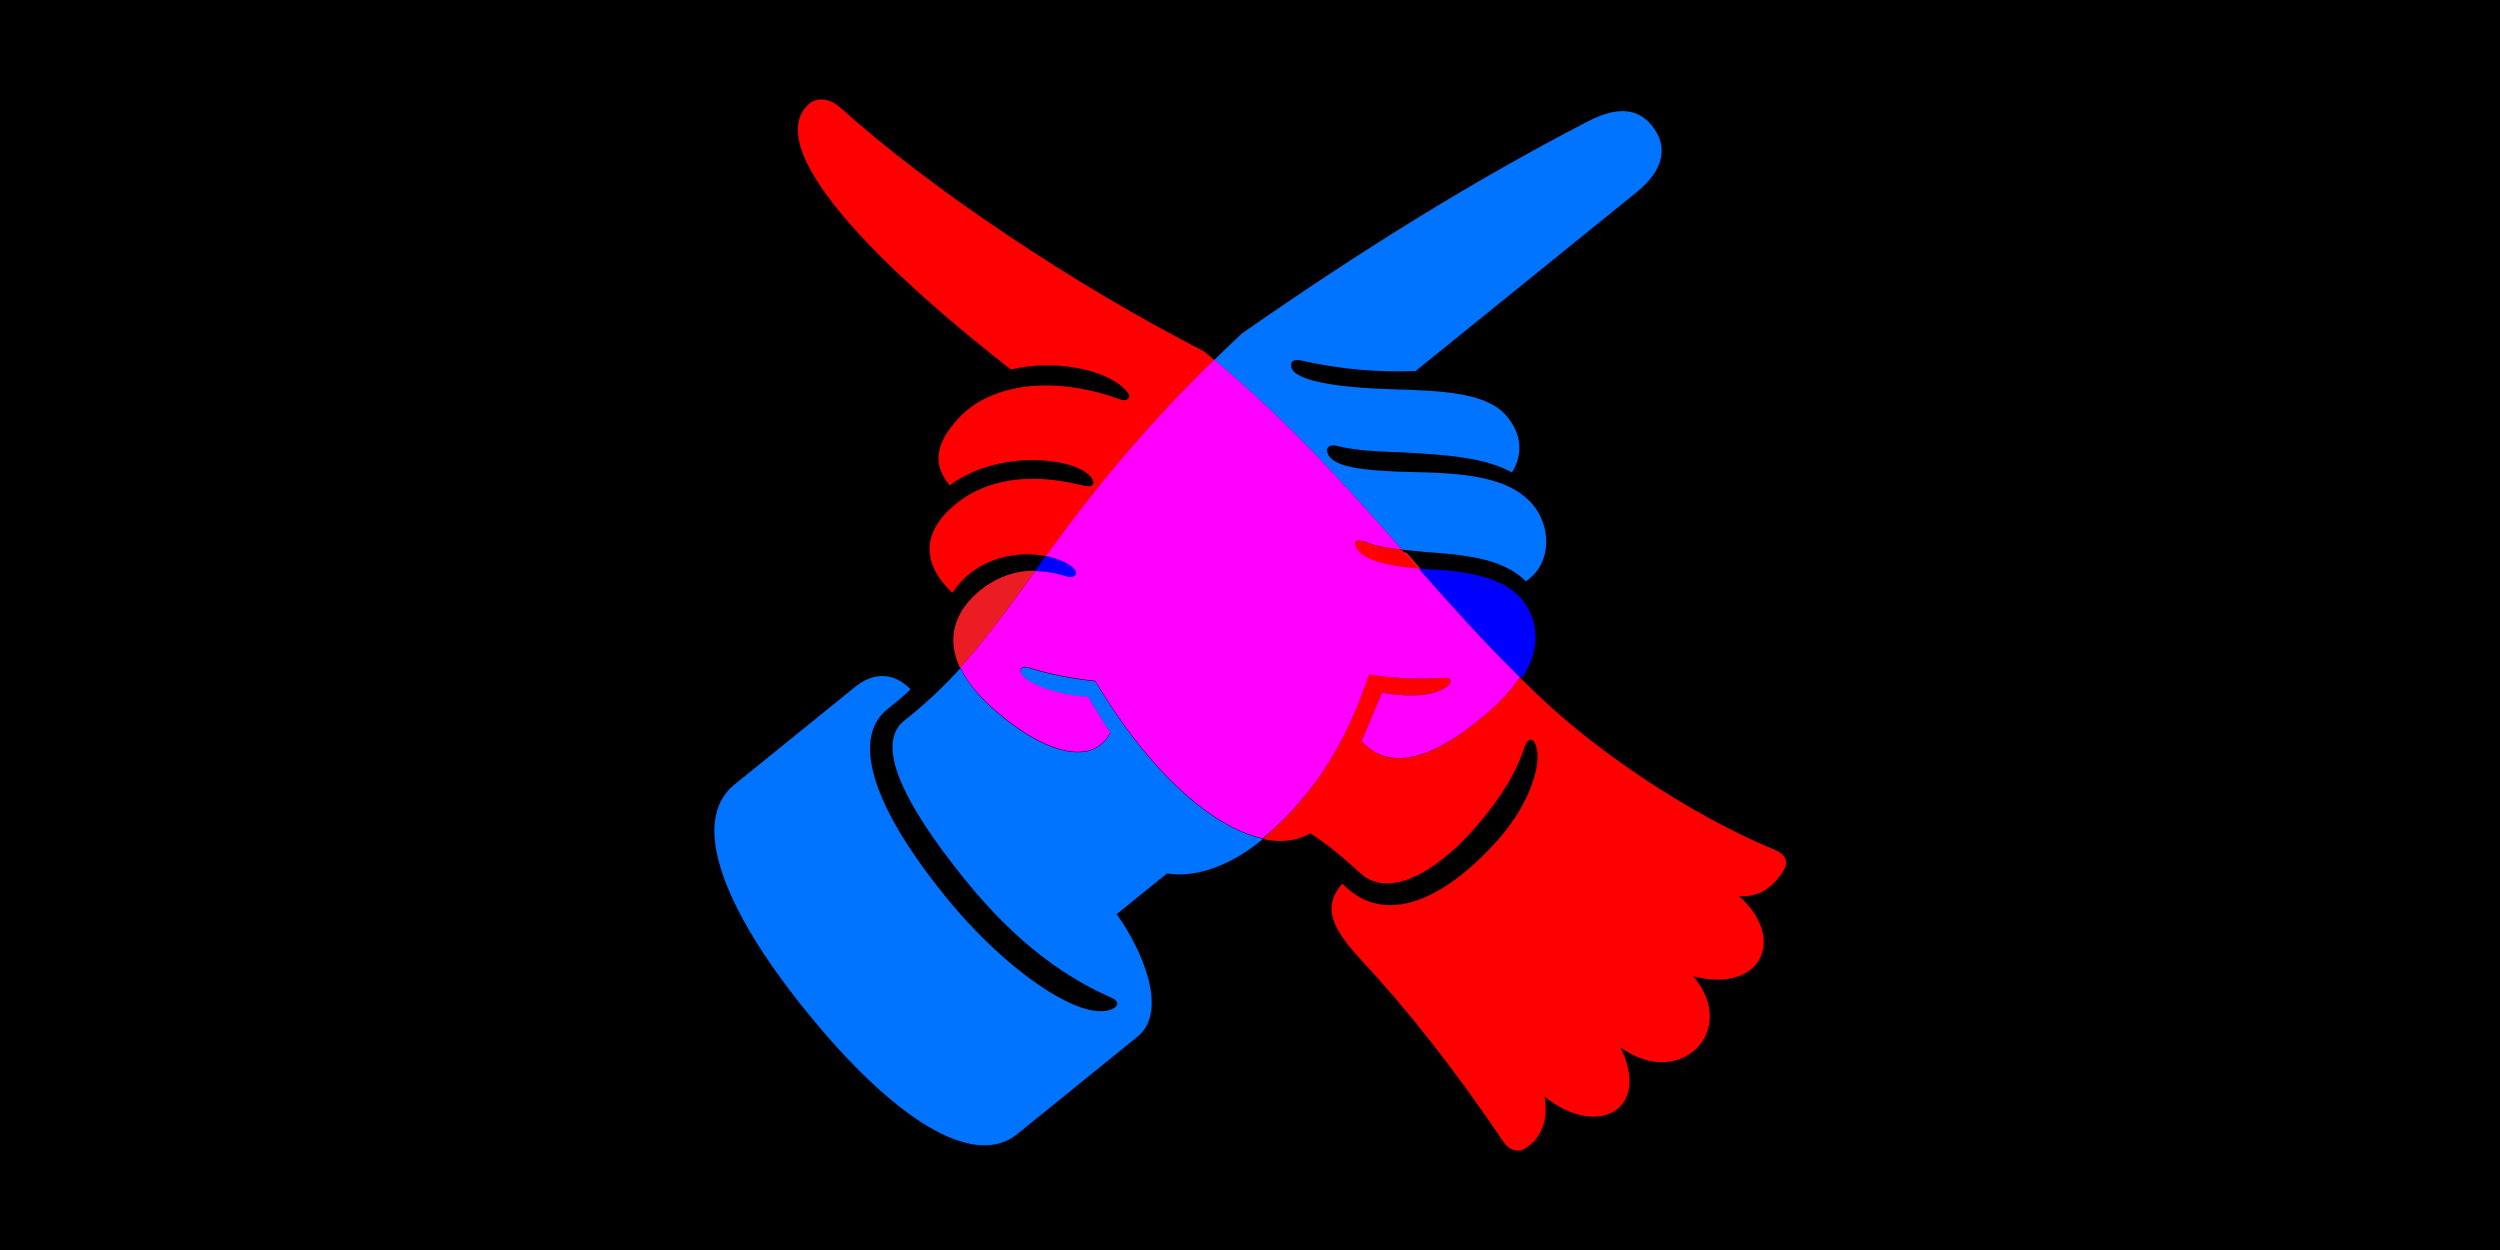 <svg enable-background="new 0 0 1500 750" viewBox="0 0 1500 750" xmlns="http://www.w3.org/2000/svg"><path d="m0 0h1500v750h-1500z"/><path d="m813.6 330.4c3.3 5.4 13.1 10.7 40.1 12.4-3.3-3.7-6.5-7.5-9.8-11.2-9.1-.9-17.2-2.1-22.9-4.4-6-2.6-10-1.8-7.4 3.2z" fill="#ec1c24"/><path d="m582.3 360.2c-8.5 9.5-13.9 23.2-6.1 40.1 13.4-15.1 27.1-33.3 44.8-57.9-16.2-.2-29.4 7.5-38.7 17.8z" fill="#ec1c24"/><path d="m644.4 340.6c-3.9-3.2-10-5.7-17.1-6.9-.6.8-1.2 1.7-1.8 2.5-1.5 2.1-3 4.1-4.4 6.1 6.2 0 12.9 1.2 19.9 3.8 4.3 1.7 7.9-1.8 3.4-5.5z" fill="#00f"/><path d="m913.3 406.8c12.9-20.3 8.2-35.6.1-45.6-9.7-12-29.7-17-55.4-18.2-1.4-.1-2.8-.1-4.1-.2 18.7 21.5 37.8 42.8 59.4 64z" fill="#00f"/><path d="m728.5 215.9c-2.1-1.7-4.1-3.5-6.3-5.2-76.4-39.1-163.2-96.8-218.2-146.3-6.5-5.8-15-6.4-20-.8-26.9 29.9 54.6 105.2 122.5 158.1 28.1-6.8 60 .8 70 13.7 2.9 3.4-.9 5.8-4.3 4.3-39.7-14.6-78-9.9-97.5 11.7-11.7 13-16.6 25.8-4.9 39.8 28.2-20.9 71.3-17.3 83.4-6.4 2.8 2.5 3.4 5 2.4 6.1-1.4 1.5-3.9.8-7.8 0-37-9-63.9-.4-80.5 17.2-14.4 15.6-12.1 32.2 4.1 47.6 14.2-21.4 38.8-25.5 56.3-22 32.7-45.3 62.9-80.7 100.8-117.8z" fill="#f00"/><path d="m581.8 360.2c-8.6 9.6-14 23.5-5.7 40.6 13.6-15.1 27.3-33.2 44.9-57.9-16.5-.2-29.7 6.8-39.2 17.3z" fill="#ec1c24"/><path d="m813.9 329c3.2 5.1 12.3 10.3 37.3 12.2-3.3-3.8-6.7-7.6-10-11.3-7.8-.9-14.8-2-20-3.9-6-2.7-9.9-1.9-7.3 3z" fill="#f00"/><path d="m1065.8 510.3c-56.5-23.4-108.6-61.7-135.5-86.3-6.4-5.8-12.5-11.7-18.4-17.5-5.3 7.9-13.3 16.5-24.9 25.9-40.7 33-60.2 23.1-70 12.4l12.2-29.2c9 1.5 25.4 3.6 36.3-2 7.2-3.7 5.8-7.1.7-6.9-16.2 1.2-30.5.1-44.8-2-11.7 35.3-30.3 70.7-63.8 98.7 10.9 2.4 20.6 1.3 28.5-3.5 10.5 6.7 20 14.8 30.3 24.2 19.3 17.3 51-6.2 70.4-29.5 15.2-17.7 23.6-32.8 28.1-46.8 1.1-2.9 3-5.1 5-3.4 1.7 1.6 2.8 6 2.6 10.6-.3 10.3-6.5 29.8-24.4 49.7-30.6 34-66.7 52.4-92.7 25.5-10.5 12.1-8.9 23.8 9.9 44.2 29.3 31.5 57.1 66.7 86.8 110.7 2.9 4.6 8.4 6.8 12.8 4.1 9.6-5.9 14.4-16.8 11.8-31.3 31.2 25.4 64.4 8.6 45.5-29.6 35.6 26.2 71.6-9.9 43.8-42.5 40.8 10.4 56.3-22.5 27.4-48.2 12 1 20.2-5 26.8-15.4 3.2-5.1.9-9.5-4.4-11.9z" fill="#f00"/><path d="m911.9 406.4c14.2-20.9 9.4-36.7 1.2-46.8-9.6-11.9-29.5-16.9-54.9-18-2.5-.1-4.8-.3-7-.4 19.2 21.9 38.7 43.6 60.7 65.2z" fill="#00f"/><path d="m640.3 346.2c4.4 1.2 7.7-2.1 3.2-5.7-3.7-3-9.3-5.4-15.9-6.7-.2.3-.5.7-.7 1-2 2.8-3.9 5.5-5.8 8.2 6 0 12.4 1 19.2 3.2z" fill="#00f"/><path d="m841.1 329.8c4.4.5 9 .9 13.8 1.4 21.9 1.5 46.6 3.3 60.6 17.6 16.5-11.3 14.5-33.2 4.8-45.3-12.5-15.5-35.2-19.6-70.8-20.2-33.9-.7-51.4-3.3-53.2-12.4-.7-2.6 2.2-4.2 4.8-3.6 15.9 4 31.6 3.5 45.3 4.4 21.8 1.3 44.7 2.8 60.8 11.8 4.5-7.5 8.3-19.7-2.9-33.5-11.3-14-36.8-15.5-67.3-16.4-31.5-.8-64.9-4.7-62.2-15.6.6-2.3 4.1-2.3 7.7-1.3 20.5 4.5 43.1 6.9 66.9 5.9l132.6-107.3c16.1-13 19.4-27.3 9.1-40-8.1-10-20.3-12-38.7-2.3-67.6 35-135.4 76.9-207.4 127.2-5.7 5.3-11.1 10.6-16.5 15.8 46 38.4 79.6 76.3 112.6 113.8z" fill="#0073ff"/><path d="m657.2 408.8c-14.7-1.5-29.5-4.6-39.8-8-3.6-1.3-5.5.5-5 2.9 2.9 8.1 29 14.8 40.3 14.4 4.3 7.4 8.4 14.2 13.5 21.6-11.4 22.2-43.4 10.3-71.5-15.4-9.1-8.3-15-16.2-18.5-23.4-9.5 10.5-18.9 19.5-29.5 28.1l-4.2 3.4c-12.5 10.1-12.6 34.8 37 96 32.6 40.3 62.8 59.4 87.5 70.3 3.7 1.6 4.4 4.1 1.9 5.8-16.9 11.2-64.7-21-101.4-66.3-50.8-62.7-53.3-97.9-35.3-112.5 4.9-3.9 10-8.1 14.1-12.1-9.4-9.9-21.7-10.8-33.2-1.5l-72.5 58.7c-26.5 21.5-7.7 73.3 43.3 136.2 51.8 64 100 94.9 126.5 73.4l72.1-58.4c18.4-14.9 3.6-51-12.5-73.5l30.3-24.5c15.2 2.8 36.2-3.4 55.5-19 .7-.6 1.3-1.1 2-1.7-29.6-6.4-67.5-38.7-100.6-94.5z" fill="#0073ff"/><path d="m821.4 404.7c14.3 2.1 28.6 3.2 44.8 2 5.1-.2 6.5 3.2-.7 6.9-10.9 5.6-27.3 3.5-36.3 2l-12.2 29.1c9.7 10.7 29.3 20.5 70-12.4 11.6-9.4 19.6-18 24.9-25.9-22-21.6-41.5-43.4-60.8-65.3-25-1.9-34.1-7-37.3-12.2-2.6-4.9 1.4-5.7 7.3-3.1 5.1 1.9 12.1 3.1 20 3.9-33-37.5-66.7-75.5-112.6-113.9-37.9 37.1-68.1 72.4-100.9 117.8 6.6 1.3 12.2 3.7 15.9 6.7 4.5 3.7 1.2 6.9-3.2 5.7-6.8-2.2-13.2-3.2-19.2-3.3-17.6 24.7-31.4 42.8-44.9 57.9 3.5 7.3 9.4 15.1 18.5 23.4 28.2 25.7 60.1 37.7 71.5 15.4-5.1-7.4-9.2-14.2-13.5-21.6-11.3.4-37.4-6.3-40.3-14.4-.5-2.4 1.4-4.2 5-2.9 10.3 3.4 25.1 6.5 39.8 8 33.2 55.9 71.1 88.1 100.4 94.5 33.5-27.6 52.1-63.1 63.8-98.3z" fill="#f0f"/></svg>